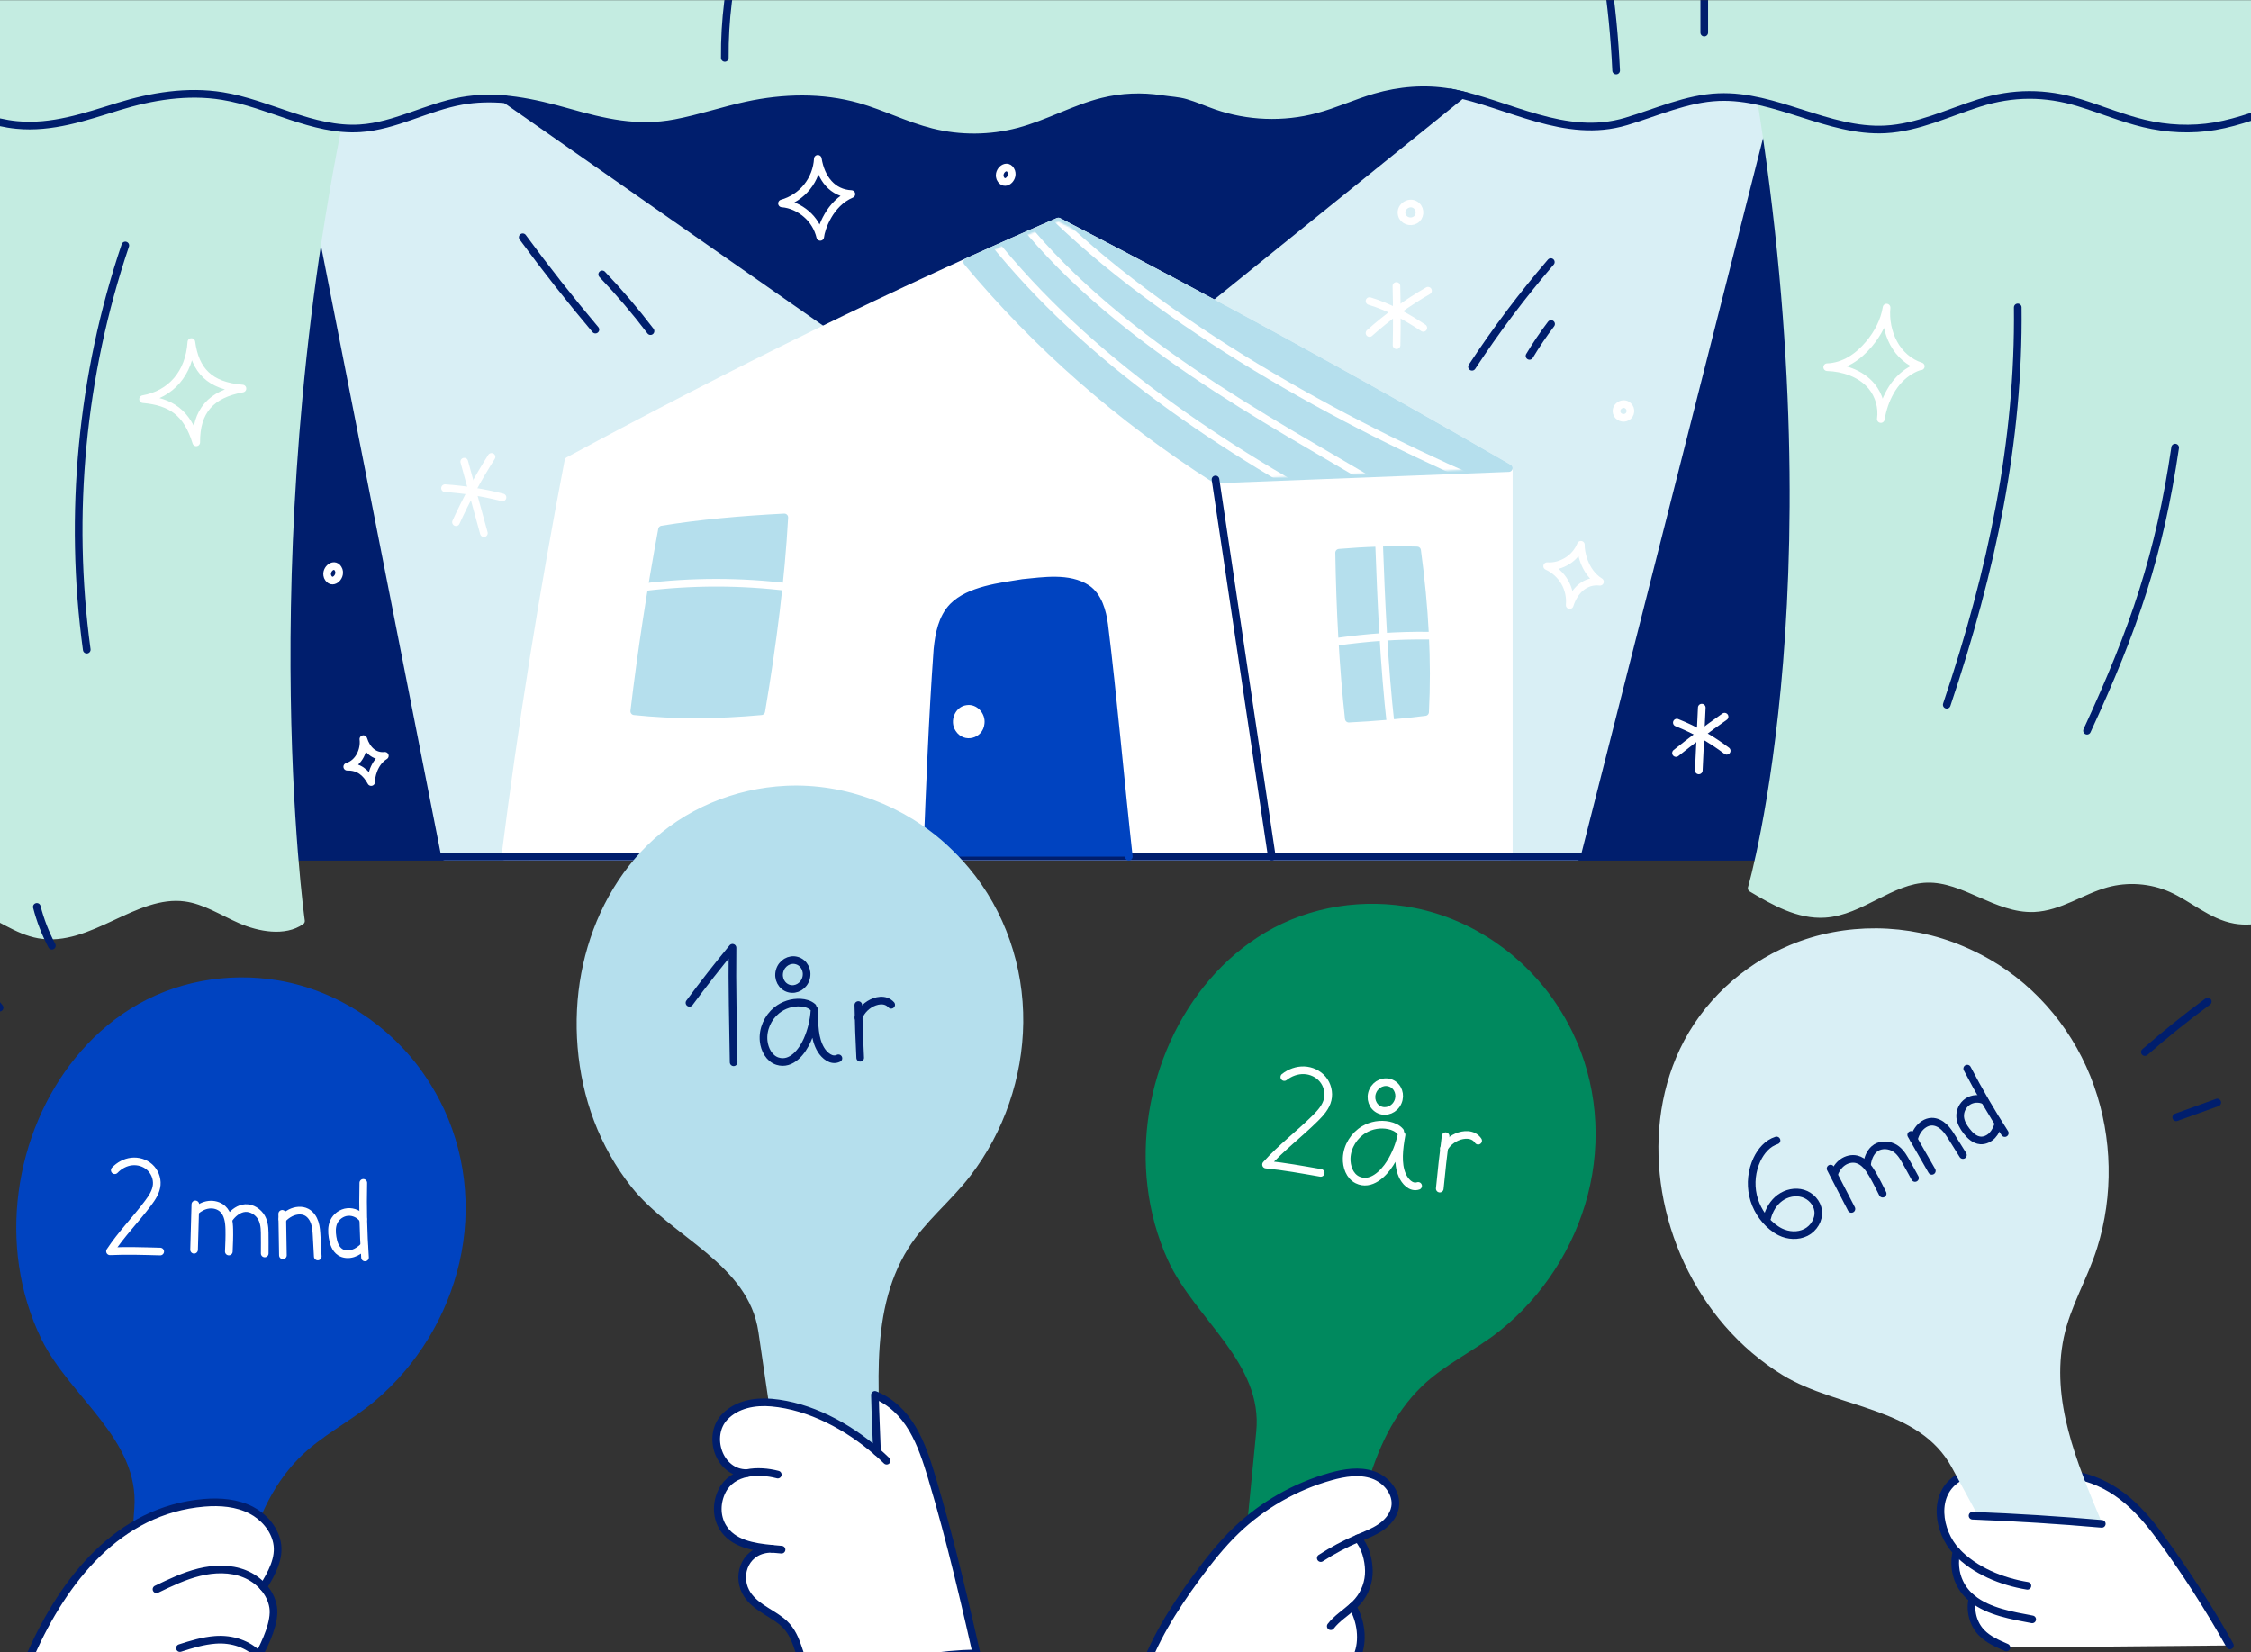 <svg width="1471" height="1080" viewBox="0 0 1471 1080" fill="none" xmlns="http://www.w3.org/2000/svg">
<rect x="0" y="0" width="1471" height="1080" fill="#333333" stroke="none"/>
<g clip-path="url(#clip0_3553_79092)">
<mask id="mask0_3553_79092" style="mask-type:luminance" maskUnits="userSpaceOnUse" x="-279" y="0" width="1920" height="1080">
<path d="M1641 0H-279V1080H1641V0Z" fill="white"/>
</mask>
<g mask="url(#mask0_3553_79092)">
<path d="M1221 559.87H141L137.84 29.16L1196.26 46.09L1221 559.87Z" fill="#001E6D" stroke="#001E6D" stroke-width="5" stroke-linecap="round" stroke-linejoin="round"/>
<path d="M182.219 7.7L290.919 559.87H1030.32L238.999 7.14" fill="#D9EFF5"/>
<path d="M182.219 7.7L290.919 559.87H1030.32L238.999 7.14" stroke="#D9EFF5" stroke-width="5" stroke-linecap="round" stroke-linejoin="round"/>
<path d="M346.602 559.87L1030.32 7.72H1170.52L1030.32 559.87H346.602Z" fill="#D9EFF5" stroke="#D9EFF5" stroke-width="5" stroke-linecap="round" stroke-linejoin="round"/>
<path d="M330.18 559.87H985.99V305.91C890.87 250.81 792.73 197.11 691.65 144.79C585.79 190.56 479.01 243.06 371.47 301.13C354.8 387.73 340.98 473.99 330.18 559.87Z" fill="white" stroke="white" stroke-width="5" stroke-linecap="round" stroke-linejoin="round"/>
<path d="M141 559.87H1221" stroke="#001E6D" stroke-width="5" stroke-linecap="round" stroke-linejoin="round"/>
<path d="M1015.78 658.8C995.06 626.85 961.39 603.35 924.01 595.91C891.38 589.42 856.83 594.68 828.14 611.65C801.07 627.66 780.24 652.85 767.26 681.31C753.91 710.56 748.54 743.53 752.38 775.48C754.33 791.71 758.69 807.65 765.46 822.54C782.75 860.53 827.98 889.46 823.44 935.81L813.36 1038.83L873.05 1049C885.26 999.78 889.07 941.34 927.48 904.23C942.82 889.41 962.02 880.99 978.5 867.82C1006.14 845.74 1026.27 814.61 1035.17 780.38C1044.27 745.41 1041.08 707.88 1025.18 675.33C1022.39 669.62 1019.23 664.11 1015.77 658.79L1015.78 658.8Z" fill="#00895E" stroke="#00895E" stroke-width="5" stroke-linecap="round" stroke-linejoin="round"/>
<path d="M632.049 171.22C677.399 225.65 731.379 273.12 794.319 313.36L985.979 305.92C890.859 250.82 792.719 197.12 691.639 144.8C671.809 153.38 651.939 162.19 632.039 171.23L632.049 171.22Z" fill="#B5DFED" stroke="#B5DFED" stroke-width="5" stroke-linecap="round" stroke-linejoin="round"/>
<path d="M794.32 313.36L831.13 559.87" stroke="#001E6D" stroke-width="5" stroke-linecap="round" stroke-linejoin="round"/>
<path d="M605.859 559.87C607.719 513.22 609.289 470.57 612.599 424.45C613.619 414.48 615.599 403.8 622.709 396.49C633.459 385.64 653.609 383.42 668.399 381.02C681.759 379.73 698.549 376.98 710.219 384.64C717.779 389.74 720.399 399.7 721.559 408.18C727.259 453.92 732.559 513.96 737.659 559.87" fill="#0043C0"/>
<path d="M605.859 559.87C607.719 513.22 609.289 470.57 612.599 424.45C613.619 414.48 615.599 403.8 622.709 396.49C633.459 385.64 653.609 383.42 668.399 381.02C681.759 379.73 698.549 376.98 710.219 384.64C717.779 389.74 720.399 399.7 721.559 408.18C727.259 453.92 732.559 513.96 737.659 559.87" stroke="#0043C0" stroke-width="5" stroke-linecap="round" stroke-linejoin="round"/>
<path d="M624.421 477.52C620.331 471.38 624.051 461.81 631.561 460.87C638.341 459.74 644.221 466.31 643.331 473.02C642.401 482.8 629.881 486.1 624.521 477.7L624.411 477.53L624.421 477.52Z" fill="white"/>
<path d="M414.48 464.84C419.19 425.37 425.28 385.78 432.61 346.1C457.25 342.06 484.2 339.64 512.54 338.18C510.33 377.94 505 420.43 497.47 464.84C468.65 467.48 440.92 467.65 414.48 464.84Z" fill="#B5DFED" stroke="#B5DFED" stroke-width="5" stroke-linecap="round" stroke-linejoin="round"/>
<path d="M420.18 383.86C451.91 379.89 484.14 379.89 515.88 383.86" stroke="white" stroke-width="5" stroke-linecap="round" stroke-linejoin="round"/>
<path d="M881.412 469.67C877.672 435.65 875.742 399.29 875.102 361.28C892.272 359.81 909.262 359.25 926.052 359.76C931.102 396.98 933.012 432.29 931.282 465.36C914.662 467.42 898.042 468.85 881.422 469.68L881.412 469.67Z" fill="#B5DFED" stroke="#B5DFED" stroke-width="5" stroke-linecap="round" stroke-linejoin="round"/>
<path d="M873.07 419.53C893.55 416.61 913.07 415.22 933.58 415.47" stroke="white" stroke-width="5" stroke-linecap="round" stroke-linejoin="round"/>
<path d="M908.922 474.87C904.352 434.16 902.642 394.35 901.102 352.33" stroke="white" stroke-width="5" stroke-linecap="round" stroke-linejoin="round"/>
<path d="M228.93 43.95C161.03 346.39 196.68 601.96 196.68 601.96C185.96 609.49 169.49 606.44 157.47 601.22C145.45 596 134.11 588.45 121.13 586.7C87.97 582.23 58.3 616.63 25.35 610.8C11.02 608.26 -0.88 598.41 -14.56 593.43C-26.18 589.2 -39.09 588.62 -51.04 591.78C-64.9 595.45 -77.12 603.98 -91.28 606.63C-106.16 609.41 -119.96 608.29 -133.75 601.55C-144.7 596.2 -155.52 589.46 -167.68 588.7C-182.9 587.74 -196.53 596.11 -209.97 601.97C-222.7 607.52 -237.48 608.81 -251.07 604.99C-265.45 600.94 -275.33 587.52 -289.84 584.62V29.08" fill="#C4ECE1"/>
<path d="M228.93 43.95C161.03 346.39 196.68 601.96 196.68 601.96C185.96 609.49 169.49 606.44 157.47 601.22C145.45 596 134.11 588.45 121.13 586.7C87.97 582.23 58.3 616.63 25.35 610.8C11.02 608.26 -0.88 598.41 -14.56 593.43C-26.18 589.2 -39.09 588.62 -51.04 591.78C-64.9 595.45 -77.12 603.98 -91.28 606.63C-106.16 609.41 -119.96 608.29 -133.75 601.55C-144.7 596.2 -155.52 589.46 -167.68 588.7C-182.9 587.74 -196.53 596.11 -209.97 601.97C-222.7 607.52 -237.48 608.81 -251.07 604.99C-265.45 600.94 -275.33 587.52 -289.84 584.62V29.08" stroke="#C4ECE1" stroke-width="5" stroke-linecap="round" stroke-linejoin="round"/>
<path d="M56.691 424.61C44.611 336.18 53.312 244.98 81.891 160.43" stroke="#001E6D" stroke-width="5" stroke-linecap="round" stroke-linejoin="round"/>
<path d="M1144.71 29.16C1206.15 369.99 1144.71 580.53 1144.71 580.53C1159.44 589.31 1175.37 598.39 1192.48 597.28C1216.18 595.74 1235.61 574.99 1259.35 574.39C1283.7 573.78 1304.83 594.59 1329.17 593.58C1345.9 592.89 1360.38 582.01 1376.52 577.55C1390.4 573.71 1405.59 574.81 1418.76 580.61C1433.05 586.9 1445.18 598.53 1460.57 601.21C1486.78 605.78 1510.61 582.98 1537.21 582.45C1556.25 582.07 1573.33 593.04 1590.78 600.65C1608.23 608.26 1630.57 611.96 1644.73 599.22V29.16" fill="#C4ECE1"/>
<path d="M1144.71 29.16C1206.15 369.99 1144.71 580.53 1144.71 580.53C1159.44 589.31 1175.37 598.39 1192.48 597.28C1216.18 595.74 1235.61 574.99 1259.35 574.39C1283.7 573.78 1304.83 594.59 1329.17 593.58C1345.9 592.89 1360.38 582.01 1376.52 577.55C1390.4 573.71 1405.59 574.81 1418.76 580.61C1433.05 586.9 1445.18 598.53 1460.57 601.21C1486.78 605.78 1510.61 582.98 1537.21 582.45C1556.25 582.07 1573.33 593.04 1590.78 600.65C1608.23 608.26 1630.57 611.96 1644.73 599.22V29.16" stroke="#C4ECE1" stroke-width="5" stroke-linecap="round" stroke-linejoin="round"/>
<path d="M-289.469 -427.14V53.61C-272.919 49.63 -255.339 50.01 -238.989 54.73C-216.709 61.15 -196.519 75.41 -173.389 76.92C-140.289 79.08 -110.359 54.66 -77.199 54.26C-46.789 53.9 -19.469 73.69 10.791 76.66C33.891 78.93 55.601 71.36 77.261 64.65C98.921 57.94 122.461 54.05 145.281 57.75C175.861 62.7 204.351 80.8 235.261 78.85C258.271 77.4 279.171 64.92 301.881 60.91C325.801 56.68 349.921 62.12 372.911 68.62C395.801 75.09 416.561 80.1 440.471 75.54C456.161 72.55 471.351 67.35 486.961 63.98C511.631 58.66 537.641 58.04 561.921 64.91C578.251 69.53 593.541 77.43 609.991 81.54C627.741 85.98 646.611 85.85 664.291 81.18C683.191 76.19 700.491 66.18 719.471 61.51C732.521 58.29 746.201 57.74 759.491 59.76C765.071 60.61 770.771 60.81 776.181 62.38C782.551 64.22 788.621 66.97 794.881 69.14C815.601 76.33 838.481 77.19 859.681 71.56C872.461 68.17 884.541 62.52 897.231 58.82C913.651 54.03 931.131 52.57 948.001 55.43C958.441 57.2 968.511 60.6 978.421 64.26C987.341 67.55 997.081 70.08 1005.63 73.95C1023.89 82.2 1043.83 80 1062.57 74.41C1082.63 68.43 1102.18 59.34 1123.09 58.48C1160.22 56.94 1194.81 81.51 1231.93 79.58C1253.4 78.46 1273.05 68.74 1293.25 62.36C1315.38 55.36 1336.55 55.32 1358.78 62.14C1372.91 66.47 1386.59 72.23 1400.98 75.69C1416.09 79.33 1432.08 80.11 1447.43 77.5C1463.54 74.75 1478.76 68.48 1494.28 63.6C1508.99 58.97 1524.53 57.01 1539.92 57.85C1555.72 58.71 1570.72 64.13 1585.37 69.83C1605.88 77.82 1628.79 82.42 1650.58 77.31V-427.11" fill="#C4ECE1"/>
<path d="M-289.469 -427.14V53.61C-272.919 49.63 -255.339 50.01 -238.989 54.73C-216.709 61.15 -196.519 75.41 -173.389 76.92C-140.289 79.08 -110.359 54.66 -77.199 54.26C-46.789 53.9 -19.469 73.69 10.791 76.66C33.891 78.93 55.601 71.36 77.261 64.65C98.921 57.94 122.461 54.05 145.281 57.75C175.861 62.7 204.351 80.8 235.261 78.85C258.271 77.4 279.171 64.92 301.881 60.91C325.801 56.68 349.921 62.12 372.911 68.62C395.801 75.09 416.561 80.1 440.471 75.54C456.161 72.55 471.351 67.35 486.961 63.98C511.631 58.66 537.641 58.04 561.921 64.91C578.251 69.53 593.541 77.43 609.991 81.54C627.741 85.98 646.611 85.85 664.291 81.18C683.191 76.19 700.491 66.18 719.471 61.51C732.521 58.29 746.201 57.74 759.491 59.76C765.071 60.61 770.771 60.81 776.181 62.38C782.551 64.22 788.621 66.97 794.881 69.14C815.601 76.33 838.481 77.19 859.681 71.56C872.461 68.17 884.541 62.52 897.231 58.82C913.651 54.03 931.131 52.57 948.001 55.43C958.441 57.2 968.511 60.6 978.421 64.26C987.341 67.55 997.081 70.08 1005.63 73.95C1023.89 82.2 1043.83 80 1062.57 74.41C1082.63 68.43 1102.18 59.34 1123.09 58.48C1160.22 56.94 1194.81 81.51 1231.93 79.58C1253.4 78.46 1273.05 68.74 1293.25 62.36C1315.38 55.36 1336.55 55.32 1358.78 62.14C1372.91 66.47 1386.59 72.23 1400.98 75.69C1416.09 79.33 1432.08 80.11 1447.43 77.5C1463.54 74.75 1478.76 68.48 1494.28 63.6C1508.99 58.97 1524.53 57.01 1539.92 57.85C1555.72 58.71 1570.72 64.13 1585.37 69.83C1605.88 77.82 1628.79 82.42 1650.58 77.31V-427.11" stroke="#C4ECE1" stroke-width="5" stroke-linecap="round" stroke-linejoin="round"/>
<path d="M948.012 60.41C986.232 67.88 1022.71 91.28 1062.58 79.39C1082.64 73.41 1102.19 64.32 1123.1 63.46C1160.23 61.92 1194.82 86.49 1231.94 84.56C1253.41 83.44 1273.06 73.72 1293.26 67.34C1315.39 60.34 1336.56 60.3 1358.79 67.12C1372.92 71.45 1386.6 77.21 1400.99 80.67C1416.1 84.31 1432.09 85.09 1447.44 82.48C1463.55 79.73 1478.77 73.46 1494.29 68.58C1509 63.95 1524.54 61.99 1539.93 62.83C1555.73 63.69 1570.73 69.11 1585.38 74.81C1605.89 82.8 1628.8 87.4 1650.59 82.29V-422.13" stroke="#001E6D" stroke-width="5" stroke-linecap="round" stroke-linejoin="round"/>
<path d="M-289.469 -422.14V58.61C-272.919 54.63 -255.339 55.01 -238.989 59.73C-216.709 66.15 -196.519 80.41 -173.389 81.92C-140.289 84.08 -110.359 59.66 -77.199 59.26C-46.789 58.9 -19.469 78.69 10.791 81.66C33.891 83.93 55.601 76.36 77.261 69.65C98.921 62.94 122.461 59.05 145.281 62.75C175.861 67.7 204.351 85.8 235.261 83.85C258.271 82.4 279.171 69.92 301.881 65.91C311.311 64.24 320.771 64.08 330.181 64.89" stroke="#001E6D" stroke-width="5" stroke-linecap="round" stroke-linejoin="round"/>
<path d="M473.65 37.82C473.45 13.41 476.47 -11.03 482.6 -34.65" stroke="#001E6D" stroke-width="5" stroke-linecap="round" stroke-linejoin="round"/>
<path d="M1049.83 -17.86C1053.04 3.33 1055.14 24.68 1056.12 46.09" stroke="#001E6D" stroke-width="5" stroke-linecap="round" stroke-linejoin="round"/>
<path d="M1113.71 -5.86V21.31" stroke="#001E6D" stroke-width="5" stroke-linecap="round" stroke-linejoin="round"/>
<path d="M1318.57 200.93C1319.58 288.18 1301.76 372.69 1272.18 460.59" stroke="#001E6D" stroke-width="5" stroke-linecap="round" stroke-linejoin="round"/>
<path d="M1421.44 292.53C1411.19 362.38 1394.73 410.74 1363.84 477.57" stroke="#001E6D" stroke-width="5" stroke-linecap="round" stroke-linejoin="round"/>
<path d="M-40.531 609.44C-27.111 625.82 -13.691 642.21 -0.271 658.59" stroke="#001E6D" stroke-width="5" stroke-linecap="round" stroke-linejoin="round"/>
<path d="M24.07 592.73C26.33 601.54 29.63 610.08 33.89 618.11" stroke="#001E6D" stroke-width="5" stroke-linecap="round" stroke-linejoin="round"/>
<mask id="mask1_3553_79092" style="mask-type:luminance" maskUnits="userSpaceOnUse" x="632" y="144" width="354" height="170">
<path d="M632.049 171.22C677.399 225.65 731.379 273.12 794.319 313.36L985.979 305.92C890.859 250.82 792.719 197.12 691.639 144.8C671.809 153.38 651.939 162.19 632.039 171.23L632.049 171.22Z" fill="white"/>
</mask>
<g mask="url(#mask1_3553_79092)">
<path d="M641.48 148.35C703.75 229.66 790.831 288.47 880.921 337.17" stroke="white" stroke-width="5" stroke-linecap="round" stroke-linejoin="round"/>
<path d="M660.891 136.33C725.421 221.38 831.131 275.45 900.011 316.96" stroke="white" stroke-width="5" stroke-linecap="round" stroke-linejoin="round"/>
<path d="M676 128.38C750.2 206.14 867.56 271.43 963.1 313.35" stroke="white" stroke-width="5" stroke-linecap="round" stroke-linejoin="round"/>
</g>
<path d="M341.582 155.08C356.722 175.73 372.572 195.86 389.092 215.42" stroke="#001E6D" stroke-width="5" stroke-linecap="round" stroke-linejoin="round"/>
<path d="M393.531 179.34C404.741 191.09 415.281 203.48 425.101 216.41" stroke="#001E6D" stroke-width="5" stroke-linecap="round" stroke-linejoin="round"/>
<path d="M961.941 239.71C977.611 215.83 994.821 192.96 1013.45 171.31" stroke="#001E6D" stroke-width="5" stroke-linecap="round" stroke-linejoin="round"/>
<path d="M999.52 232.6C1003.83 225.4 1008.54 218.44 1013.62 211.77" stroke="#001E6D" stroke-width="5" stroke-linecap="round" stroke-linejoin="round"/>
<path d="M93.5 260.87C111.55 257.65 123.72 244.19 125.06 223.55C127.55 242 136.81 252.19 158.44 253.94C137.76 257.64 128.1 268.67 128.25 289.11C122.31 269.65 111.79 262.5 93.5 260.87Z" stroke="white" stroke-width="5" stroke-linecap="round" stroke-linejoin="round"/>
<path d="M303.379 301.73C307.659 317.31 311.929 332.89 316.209 348.46" stroke="white" stroke-width="5" stroke-linecap="round" stroke-linejoin="round"/>
<path d="M297.988 341.3C304.718 326.55 312.478 312.27 321.198 298.6" stroke="white" stroke-width="5" stroke-linecap="round" stroke-linejoin="round"/>
<path d="M290.82 319.06C303.48 319.93 316.07 321.96 328.37 325.1" stroke="white" stroke-width="5" stroke-linecap="round" stroke-linejoin="round"/>
<path d="M556.372 126.84C544.132 126.32 536.522 116.76 534.442 103.82C534.072 110.46 531.582 116.97 527.412 122.16C523.242 127.35 517.422 131.18 511.012 132.97C516.912 133.42 522.462 136.04 526.952 139.89C531.452 143.74 534.672 149.05 536.022 154.82C536.542 149.53 542.042 132.9 556.372 126.85V126.84Z" stroke="white" stroke-width="5" stroke-linecap="round" stroke-linejoin="round"/>
<path d="M251.48 493.98C244.67 494.7 239.68 490.05 237.46 483.07C238.33 489.66 234.92 498.61 226.93 501.11C234.37 500.9 239.21 504.92 242.56 511.11C242.41 508.14 244.07 498.5 251.49 493.97L251.48 493.98Z" stroke="white" stroke-width="5" stroke-linecap="round" stroke-linejoin="round"/>
<path d="M1045.55 380.23C1035.98 379.17 1028.92 385.68 1025.76 395.49C1026.27 390.29 1025.11 384.93 1022.49 380.4C1019.87 375.87 1015.81 372.2 1011.05 370.04C1015.69 370.4 1020.31 369.03 1024.26 366.57C1028.21 364.11 1031.36 360.38 1033.09 356.06C1032.86 360.24 1035.14 373.81 1045.55 380.23Z" stroke="white" stroke-width="5" stroke-linecap="round" stroke-linejoin="round"/>
<path d="M653.581 116.31C651.781 111.46 658.581 106.12 660.911 112.18C662.491 116.89 656.291 122.15 653.651 116.5L653.581 116.31Z" stroke="white" stroke-width="5" stroke-linecap="round" stroke-linejoin="round"/>
<path d="M214.069 376.82C212.269 371.97 219.069 366.63 221.399 372.69C222.979 377.4 216.779 382.66 214.139 377.01L214.069 376.82Z" stroke="white" stroke-width="5" stroke-linecap="round" stroke-linejoin="round"/>
<path d="M916.02 140.26C914.67 134.82 921.74 130.6 925.79 134.61C928.58 137.11 928.12 142.04 924.8 143.84C921.65 145.78 916.96 144.1 916.07 140.45L916.02 140.26Z" stroke="white" stroke-width="5" stroke-linecap="round" stroke-linejoin="round"/>
<path d="M1056.48 269.68C1055.44 265.48 1060.9 262.22 1064.03 265.32C1066.19 267.25 1065.83 271.06 1063.26 272.45C1060.83 273.95 1057.21 272.65 1056.52 269.83L1056.48 269.69V269.68Z" stroke="white" stroke-width="5" stroke-linecap="round" stroke-linejoin="round"/>
<path d="M912.539 186.92C912.869 199.82 912.909 212.72 912.639 225.62" stroke="white" stroke-width="5" stroke-linecap="round" stroke-linejoin="round"/>
<path d="M894.961 196.8C907.541 200.56 919.141 207.06 930.101 214.3" stroke="white" stroke-width="5" stroke-linecap="round" stroke-linejoin="round"/>
<path d="M894.961 217.66C906.691 207.16 919.521 197.89 933.171 190.04" stroke="white" stroke-width="5" stroke-linecap="round" stroke-linejoin="round"/>
<path d="M1112.09 462.48C1111.44 476.16 1110.79 489.84 1110.14 503.52" stroke="white" stroke-width="5" stroke-linecap="round" stroke-linejoin="round"/>
<path d="M1095.8 472.28C1107.42 476.91 1118.42 483.12 1128.38 490.69" stroke="white" stroke-width="5" stroke-linecap="round" stroke-linejoin="round"/>
<path d="M1095.24 492.15C1105.57 483.9 1116.16 475.97 1126.99 468.39" stroke="white" stroke-width="5" stroke-linecap="round" stroke-linejoin="round"/>
<path d="M1255.22 239.41C1247.62 237.06 1241.26 231.34 1237.49 224.34C1233.72 217.34 1232.09 208.97 1232.85 201.05C1231.42 209.87 1227.08 218.06 1221.32 224.89C1217.87 228.98 1213.87 232.66 1209.26 235.38C1204.65 238.1 1199.4 239.84 1194.05 239.98C1199.52 240.15 1204.64 241.13 1209.74 243.11C1214.84 245.09 1219.56 248.21 1223.05 252.42C1227.92 258.31 1230.17 266.3 1229.09 273.87C1230.17 267.47 1232.11 261.53 1235.32 255.88C1238.53 250.23 1243.06 245.26 1248.7 242.03C1250.47 241.01 1253.18 239.57 1255.22 239.41Z" stroke="white" stroke-width="5" stroke-linecap="round" stroke-linejoin="round"/>
<path d="M1401.65 687.6C1414.88 676.02 1428.6 665 1442.76 654.57" stroke="#001E6D" stroke-width="5" stroke-linecap="round" stroke-linejoin="round"/>
<path d="M1422.14 730.25C1431.08 727.02 1440.03 723.8 1448.97 720.57" stroke="#001E6D" stroke-width="5" stroke-linecap="round" stroke-linejoin="round"/>
<path d="M914.98 739.46C913.12 737.28 910.35 736.1 907.57 735.52C902.11 734.38 896.24 735.36 891.4 738.21C884.96 742.01 880.33 749.19 880.03 756.89C879.82 762.37 881.93 768.64 887.03 771.14C895.66 775.39 904.06 767.23 908.38 760.34C911.95 754.65 914.5 748.3 915.89 741.7C915.07 746.16 914.36 750.91 914.26 755.44C914.17 759.7 914.62 764.15 916.32 768.07C918.04 772.03 921.96 776.64 926.73 775.09" stroke="white" stroke-width="5" stroke-linecap="round" stroke-linejoin="round"/>
<path d="M913.48 720.338C915.617 715.546 913.681 710.026 909.156 708.009C904.632 705.992 899.232 708.241 897.095 713.033C894.959 717.825 896.895 723.345 901.419 725.362C905.944 727.38 911.344 725.13 913.48 720.338Z" stroke="white" stroke-width="5" stroke-linecap="round" stroke-linejoin="round"/>
<path d="M944.689 742.59C943.229 753.99 941.949 765.42 940.859 776.86" stroke="white" stroke-width="5" stroke-linecap="round" stroke-linejoin="round"/>
<path d="M943.559 750.69C946.059 746.25 950.589 742.99 955.599 742.03C958.089 741.55 960.779 741.65 963.019 742.85C964.199 743.49 965.218 744.42 965.948 745.54" stroke="white" stroke-width="5" stroke-linecap="round" stroke-linejoin="round"/>
<path d="M839.282 703.92C842.982 701.01 847.612 699.32 852.222 699.49C856.832 699.66 861.392 701.74 864.392 705.34C867.392 708.94 868.722 714.06 867.602 718.72C866.462 723.51 863.042 727.33 859.592 730.76C849.102 741.19 837.222 750.09 827.352 761.15C839.352 762.34 851.192 764.52 863.072 766.58" stroke="white" stroke-width="5" stroke-linecap="round" stroke-linejoin="round"/>
<path d="M1457.23 1075.46C1443.45 1050.87 1428.17 1027.13 1411.51 1004.39C1396.28 983.6 1379.85 968 1353.82 963.61C1336.36 960.66 1318.6 960.19 1300.89 960.61C1293.94 960.78 1286.3 962.22 1280.23 965.73C1262.31 976.07 1266.37 1001.05 1278.54 1014.01C1276.98 1020.84 1277.52 1027.92 1280.5 1034.25C1282.55 1038.61 1285.48 1042.09 1288.99 1044.92C1287.16 1052.69 1289.35 1061.35 1294.9 1067.09C1299.31 1071.66 1305.32 1074.27 1311.16 1076.78" fill="white"/>
<path d="M1457.23 1075.46C1443.45 1050.87 1428.17 1027.13 1411.51 1004.39C1396.28 983.6 1379.85 968 1353.82 963.61C1336.36 960.66 1318.6 960.19 1300.89 960.61C1293.94 960.78 1286.3 962.22 1280.23 965.73C1262.31 976.07 1266.37 1001.05 1278.54 1014.01C1276.98 1020.84 1277.52 1027.92 1280.5 1034.25C1282.55 1038.61 1285.48 1042.09 1288.99 1044.92C1287.16 1052.69 1289.35 1061.35 1294.9 1067.09C1299.31 1071.66 1305.32 1074.27 1311.16 1076.78" stroke="#001E6D" stroke-width="5" stroke-linecap="round" stroke-linejoin="round"/>
<path d="M745.609 1096.72C753.389 1072.76 767.069 1051.16 781.959 1030.85C789.829 1020.12 798.099 1009.62 807.689 1000.4C824.989 983.75 846.469 971.48 869.599 965.04C878.599 962.53 888.349 960.92 897.189 963.97C906.029 967.02 913.379 976.05 911.649 985.24C910.629 990.66 906.719 995.16 902.169 998.26C897.609 1001.36 892.389 1003.3 887.319 1005.46C892.209 1010.76 894.409 1019.39 894.539 1026.6C894.669 1033.81 892.079 1041.04 887.379 1046.52C886.299 1047.78 885.129 1048.94 883.899 1050.05C889.389 1059.22 891.149 1072.18 887.039 1082.05C882.809 1092.2 873.569 1099.34 867.659 1108.62" fill="white"/>
<path d="M745.609 1096.72C753.389 1072.76 767.069 1051.16 781.959 1030.85C789.829 1020.12 798.099 1009.62 807.689 1000.4C824.989 983.75 846.469 971.48 869.599 965.04C878.599 962.53 888.349 960.92 897.189 963.97C906.029 967.02 913.379 976.05 911.649 985.24C910.629 990.66 906.719 995.16 902.169 998.26C897.609 1001.36 892.389 1003.3 887.319 1005.46C892.209 1010.76 894.409 1019.39 894.539 1026.6C894.669 1033.81 892.079 1041.04 887.379 1046.52C886.299 1047.78 885.129 1048.94 883.899 1050.05C889.389 1059.22 891.149 1072.18 887.039 1082.05C882.809 1092.2 873.569 1099.34 867.659 1108.62" stroke="#001E6D" stroke-width="5" stroke-linecap="round" stroke-linejoin="round"/>
<path d="M618.098 555C590.298 528.98 551.958 514.27 513.888 516.05C480.648 517.6 448.388 531.02 424.628 554.4C402.208 576.46 388.058 605.92 382.298 636.66C376.538 667.4 379.108 701.56 390.518 731.64C396.318 746.92 404.378 761.35 414.538 774.17C440.458 806.88 491.328 824.08 498.078 870.16L513.088 972.58L573.478 968.09C573.478 917.38 563.108 859.74 591.468 814.47C602.798 796.39 619.398 783.6 632.218 766.85C653.728 738.77 665.778 703.7 666.178 668.34C666.588 632.21 654.458 596.55 631.198 568.79C627.118 563.92 622.718 559.34 618.088 555H618.098Z" fill="#B5DFED" stroke="#B5DFED" stroke-width="5" stroke-linecap="round" stroke-linejoin="round"/>
<path d="M275.121 703.7C253.551 672.32 219.261 649.73 181.701 643.3C148.911 637.68 114.511 643.87 86.291 661.61C59.661 678.34 39.511 704.08 27.301 732.87C14.741 762.47 10.251 795.57 14.951 827.4C17.341 843.57 22.121 859.39 29.291 874.09C47.591 911.6 93.581 939.31 90.291 985.77L82.971 1089.03L142.911 1097.6C153.791 1048.07 156.041 989.55 193.441 951.42C208.381 936.19 227.341 927.26 243.461 913.66C270.491 890.85 289.791 859.18 297.771 824.73C305.921 789.53 301.731 752.09 284.961 719.99C282.021 714.36 278.711 708.94 275.111 703.7H275.121Z" fill="#0043C0" stroke="#0043C0" stroke-width="5" stroke-linecap="round" stroke-linejoin="round"/>
<path d="M554.48 1222.09C553.88 1219.15 553.33 1216.21 552.76 1213.26C550.12 1199.6 547.44 1185.94 544.65 1172.31C541.02 1154.58 537.24 1136.88 533.07 1119.27C529.63 1104.72 526.15 1090.03 521.15 1075.92C518.83 1069.37 516.21 1063.97 510.56 1059.53C502.67 1053.33 492.12 1049.59 487.27 1040.29C481.2 1028.66 487.46 1012.17 504.46 1012.27C492.37 1011.12 478.76 1009 472.23 998.04C467.91 990.79 468.18 981.79 471.9 974.38C475.26 967.69 481.3 964.21 488.07 962.83C469.85 963.06 461.79 938.51 473.51 926.11C481.34 917.83 493.29 915.73 504.23 916.71C529.31 918.96 554.03 932.25 573.11 948.88C572.68 936.64 572.02 924.15 571.76 911.66C582.4 916 590.43 923.93 596.26 933.82C602.09 943.72 605.64 954.77 608.94 965.77C621.52 1007.69 631.23 1050.41 640.93 1093.09" fill="white"/>
<path d="M554.48 1222.09C553.88 1219.15 553.33 1216.21 552.76 1213.26C550.12 1199.6 547.44 1185.94 544.65 1172.31C541.02 1154.58 537.24 1136.88 533.07 1119.27C529.63 1104.72 526.15 1090.03 521.15 1075.92C518.83 1069.37 516.21 1063.97 510.56 1059.53C502.67 1053.33 492.12 1049.59 487.27 1040.29C481.2 1028.66 487.46 1012.17 504.46 1012.27C492.37 1011.12 478.76 1009 472.23 998.04C467.91 990.79 468.18 981.79 471.9 974.38C475.26 967.69 481.3 964.21 488.07 962.83C469.85 963.06 461.79 938.51 473.51 926.11C481.34 917.83 493.29 915.73 504.23 916.71C529.31 918.96 554.03 932.25 573.11 948.88C572.68 936.64 572.02 924.15 571.76 911.66C582.4 916 590.43 923.93 596.26 933.82C602.09 943.72 605.64 954.77 608.94 965.77C621.52 1007.69 631.23 1050.41 640.93 1093.09" stroke="#001E6D" stroke-width="5" stroke-linecap="round" stroke-linejoin="round"/>
<path d="M573.109 948.88C575.279 950.77 577.379 952.71 579.399 954.68" stroke="#001E6D" stroke-width="5" stroke-linecap="round" stroke-linejoin="round"/>
<path d="M488.07 962.83C494.6 961.5 501.82 962.11 507.96 963.7L508.26 963.78" stroke="#001E6D" stroke-width="5" stroke-linecap="round" stroke-linejoin="round"/>
<path d="M510.729 1012.84C508.719 1012.65 506.609 1012.48 504.449 1012.28" stroke="#001E6D" stroke-width="5" stroke-linecap="round" stroke-linejoin="round"/>
<path d="M558.461 1507.14C543.431 1373.8 532.13 1251.57 513.98 1122.62C548.7 1096.49 589.571 1081.58 638.091 1080.62C638.091 1080.62 691.87 1282.02 731.25 1507.13" fill="#001E6D"/>
<path d="M558.461 1507.14C543.431 1373.8 532.13 1251.57 513.98 1122.62C548.7 1096.49 589.571 1081.58 638.091 1080.62C638.091 1080.62 691.87 1282.02 731.25 1507.13" stroke="#001E6D" stroke-width="5" stroke-linecap="round" stroke-linejoin="round"/>
<path d="M450.559 655.4C459.609 643.17 468.989 631.18 478.679 619.46C478.339 644.33 479.059 669.41 479.419 694.28" stroke="#001E6D" stroke-width="5" stroke-linecap="round" stroke-linejoin="round"/>
<path d="M531.06 658.11C528.9 656.22 525.99 655.46 523.16 655.29C517.59 654.96 511.93 656.78 507.55 660.32C501.74 665.02 498.2 672.79 499.03 680.46C499.62 685.92 502.63 691.8 508.03 693.54C517.19 696.48 524.31 687.18 527.57 679.74C530.27 673.59 531.87 666.93 532.28 660.2C532.12 664.73 532.11 669.54 532.68 674.03C533.21 678.26 534.31 682.59 536.57 686.22C538.83 689.85 543.4 693.88 547.9 691.65" stroke="#001E6D" stroke-width="5" stroke-linecap="round" stroke-linejoin="round"/>
<path d="M526.746 639.37C528.16 634.317 525.438 629.139 520.667 627.804C515.897 626.47 510.883 629.484 509.47 634.536C508.056 639.589 510.778 644.767 515.548 646.102C520.319 647.437 525.333 644.423 526.746 639.37Z" stroke="#001E6D" stroke-width="5" stroke-linecap="round" stroke-linejoin="round"/>
<path d="M560.91 656.87C561.13 668.36 561.53 679.85 562.13 691.33" stroke="#001E6D" stroke-width="5" stroke-linecap="round" stroke-linejoin="round"/>
<path d="M560.98 665.05C562.81 660.29 566.81 656.41 571.62 654.73C574.02 653.89 576.691 653.59 579.081 654.46C580.341 654.92 581.48 655.69 582.38 656.7" stroke="#001E6D" stroke-width="5" stroke-linecap="round" stroke-linejoin="round"/>
<path d="M127.662 787.18C127.382 797.07 127.112 806.96 126.832 816.84" stroke="white" stroke-width="5" stroke-linecap="round" stroke-linejoin="round"/>
<path d="M127.832 791.51C130.252 789.36 133.252 787.79 136.462 787.4C139.672 787.01 143.092 787.9 145.482 790.09C149.072 793.37 149.732 798.72 149.842 803.58C149.952 808.38 149.742 813.18 149.532 817.98" stroke="white" stroke-width="5" stroke-linecap="round" stroke-linejoin="round"/>
<path d="M149.852 796.27C151.972 793.32 155.072 790.64 158.692 789.81C163.042 788.81 167.422 791.06 170.032 794.5C172.432 797.66 172.902 801.78 172.962 805.62C173.032 810.16 173.012 814.7 172.982 819.24" stroke="white" stroke-width="5" stroke-linecap="round" stroke-linejoin="round"/>
<path d="M184.422 793.35C184.572 802.38 184.722 811.42 184.872 820.45" stroke="white" stroke-width="5" stroke-linecap="round" stroke-linejoin="round"/>
<path d="M184.57 796.78C186.06 795.09 187.89 793.69 189.91 792.69C193.15 791.1 197.14 790.6 200.34 792.28C202.99 793.67 204.76 796.36 205.68 799.2C206.6 802.04 206.77 805.06 206.93 808.05C207.17 812.44 207.41 816.83 207.65 821.22" stroke="white" stroke-width="5" stroke-linecap="round" stroke-linejoin="round"/>
<path d="M237.24 796.87C235.02 793.67 231.01 791.8 227.13 792.16C223.25 792.52 219.66 795.11 218.07 798.67C216.7 801.75 216.8 805.29 217.32 808.62C217.89 812.33 219.14 816.28 222.27 818.35C224.68 819.94 227.85 820.1 230.61 819.24C233.37 818.38 235.76 816.6 237.81 814.57" stroke="white" stroke-width="5" stroke-linecap="round" stroke-linejoin="round"/>
<path d="M237.42 773.1C237.04 789.36 237.42 805.64 238.54 821.87" stroke="white" stroke-width="5" stroke-linecap="round" stroke-linejoin="round"/>
<path d="M74.999 764.84C77.939 761.74 81.869 759.6 86.039 759.14C90.209 758.68 94.579 759.94 97.759 762.78C100.939 765.62 102.799 770.04 102.419 774.38C102.029 778.83 99.459 782.73 96.819 786.26C88.779 797.02 79.279 806.6 71.879 817.84C82.819 817.32 93.749 817.7 104.699 817.99" stroke="white" stroke-width="5" stroke-linecap="round" stroke-linejoin="round"/>
<path d="M-10.469 1164.79C-1.589 1136.28 8.131 1107.9 20.331 1080.63C41.731 1032.82 77.131 986.93 133.461 982.2C143.911 981.32 154.821 982.2 164.151 987.01C172.201 991.16 179.111 998.9 180.991 1008.02C183.141 1018.45 177.311 1028.63 172.071 1037.21C175.391 1040.97 177.741 1045.5 178.521 1050.46C180.001 1059.91 173.691 1073.41 169.171 1081.83C174.211 1087.1 177.291 1094.27 177.171 1102.94C177.001 1114.71 170.271 1124.83 160.591 1131.1C154.101 1135.3 146.931 1138.22 140.531 1142.67" fill="white"/>
<path d="M-10.469 1164.79C-1.589 1136.28 8.131 1107.9 20.331 1080.63C41.731 1032.82 77.131 986.93 133.461 982.2C143.911 981.32 154.821 982.2 164.151 987.01C172.201 991.16 179.111 998.9 180.991 1008.02C183.141 1018.45 177.311 1028.63 172.071 1037.21C175.391 1040.97 177.741 1045.5 178.521 1050.46C180.001 1059.91 173.691 1073.41 169.171 1081.83C174.211 1087.1 177.291 1094.27 177.171 1102.94C177.001 1114.71 170.271 1124.83 160.591 1131.1C154.101 1135.3 146.931 1138.22 140.531 1142.67" stroke="#001E6D" stroke-width="5" stroke-linecap="round" stroke-linejoin="round"/>
<path d="M102.27 1038.73C111.31 1034.38 120.44 1029.99 130.19 1027.59C139.94 1025.19 150.48 1024.89 159.8 1028.61C164.46 1030.47 168.75 1033.46 172.08 1037.21" stroke="#001E6D" stroke-width="5" stroke-linecap="round" stroke-linejoin="round"/>
<path d="M117.582 1077.16C125.132 1074.71 132.802 1072.39 140.712 1071.79C151.732 1070.95 162.292 1074.62 169.182 1081.83" stroke="#001E6D" stroke-width="5" stroke-linecap="round" stroke-linejoin="round"/>
<path d="M1371.03 995.75C1354.78 956.53 1337.35 915.57 1346.23 873.5C1350.64 852.62 1361.82 834.9 1368.1 814.76C1378.63 780.99 1377.87 743.92 1366.07 710.58C1354.02 676.52 1330.36 647.21 1298.95 629.16C1293.44 625.99 1287.74 623.2 1281.89 620.72C1246.83 605.86 1205.78 605.25 1170.64 620.03C1139.97 632.93 1114.3 656.64 1100.04 686.77C1086.58 715.2 1083.44 747.73 1088.62 778.58C1093.94 810.29 1107.96 840.61 1129.04 864.93C1139.75 877.28 1152.28 888.05 1166.23 896.59C1201.83 918.37 1255.51 917.01 1277.71 957.95L1295.6 990.93C1320.77 991.99 1345.92 993.6 1371.02 995.77L1371.03 995.75Z" fill="#D9EFF5" stroke="#D9EFF5" stroke-width="5" stroke-linecap="round" stroke-linejoin="round"/>
<path d="M1196.26 763.76C1200.8 772.55 1205.33 781.34 1209.87 790.13" stroke="#001E6D" stroke-width="5" stroke-linecap="round" stroke-linejoin="round"/>
<path d="M1198.5 767.47C1199.58 764.42 1201.44 761.59 1204.07 759.7C1206.7 757.81 1210.12 756.94 1213.26 757.69C1217.99 758.83 1221.15 763.19 1223.6 767.4C1226.01 771.55 1228.15 775.86 1230.29 780.16" stroke="#001E6D" stroke-width="5" stroke-linecap="round" stroke-linejoin="round"/>
<path d="M1220.09 761C1220.52 757.39 1221.94 753.55 1224.7 751.07C1228.03 748.09 1232.95 747.94 1236.9 749.69C1240.53 751.3 1242.93 754.67 1244.84 758.01C1247.09 761.95 1249.27 765.93 1251.43 769.92" stroke="#001E6D" stroke-width="5" stroke-linecap="round" stroke-linejoin="round"/>
<path d="M1248.95 741.74C1253.45 749.58 1257.94 757.41 1262.44 765.25" stroke="#001E6D" stroke-width="5" stroke-linecap="round" stroke-linejoin="round"/>
<path d="M1250.73 744.66C1251.22 742.46 1252.14 740.35 1253.43 738.5C1255.5 735.54 1258.75 733.18 1262.36 733.1C1265.35 733.04 1268.2 734.54 1270.38 736.58C1272.56 738.62 1274.17 741.19 1275.75 743.72C1278.08 747.45 1280.41 751.17 1282.74 754.9" stroke="#001E6D" stroke-width="5" stroke-linecap="round" stroke-linejoin="round"/>
<path d="M1296.89 719.3C1293.4 717.57 1288.98 717.87 1285.76 720.07C1282.54 722.26 1280.64 726.26 1280.97 730.14C1281.26 733.5 1283.06 736.55 1285.12 739.22C1287.41 742.19 1290.42 745.05 1294.16 745.35C1297.04 745.58 1299.89 744.19 1301.89 742.1C1303.89 740.01 1305.12 737.3 1305.94 734.53" stroke="#001E6D" stroke-width="5" stroke-linecap="round" stroke-linejoin="round"/>
<path d="M1285.56 698.4C1293.08 712.82 1301.28 726.9 1310.11 740.56" stroke="#001E6D" stroke-width="5" stroke-linecap="round" stroke-linejoin="round"/>
<path d="M1160.94 745.37C1155.11 747.2 1150.79 752.26 1148.18 757.79C1144.74 765.09 1143.82 773.54 1145.59 781.41C1147.36 789.28 1151.82 796.52 1158.05 801.64C1159.7 802.99 1161.47 804.21 1163.38 805.15C1168.57 807.71 1174.95 808.11 1180.11 805.51C1185.28 802.91 1188.86 797.09 1188.15 791.36C1187.5 786.1 1183.33 781.59 1178.26 780.05C1173.19 778.51 1167.47 779.77 1163.2 782.89C1158.93 786.01 1156.05 790.85 1154.81 796" stroke="#001E6D" stroke-width="5" stroke-linecap="round" stroke-linejoin="round"/>
<path d="M883.911 1050.04C879.141 1054.33 873.551 1057.8 869.641 1062.88" stroke="#001E6D" stroke-width="5" stroke-linecap="round" stroke-linejoin="round"/>
<path d="M887.321 1005.45C878.911 1009.05 870.801 1013.37 863.121 1018.34" stroke="#001E6D" stroke-width="5" stroke-linecap="round" stroke-linejoin="round"/>
<path d="M1289.04 990.64C1317.23 991.72 1345.38 993.49 1373.48 995.96" stroke="#001E6D" stroke-width="5" stroke-linecap="round" stroke-linejoin="round"/>
<path d="M1289 1044.92C1299.53 1053.41 1315.25 1055.98 1328.01 1058.4" stroke="#001E6D" stroke-width="5" stroke-linecap="round" stroke-linejoin="round"/>
<path d="M1324.88 1036.47C1308.14 1033.75 1290.33 1026.54 1278.55 1014" stroke="#001E6D" stroke-width="5" stroke-linecap="round" stroke-linejoin="round"/>
</g>
</g>
<defs>
<clipPath id="clip0_3553_79092">
<rect width="1471" height="1080" fill="white"/>
</clipPath>
</defs>
</svg>
